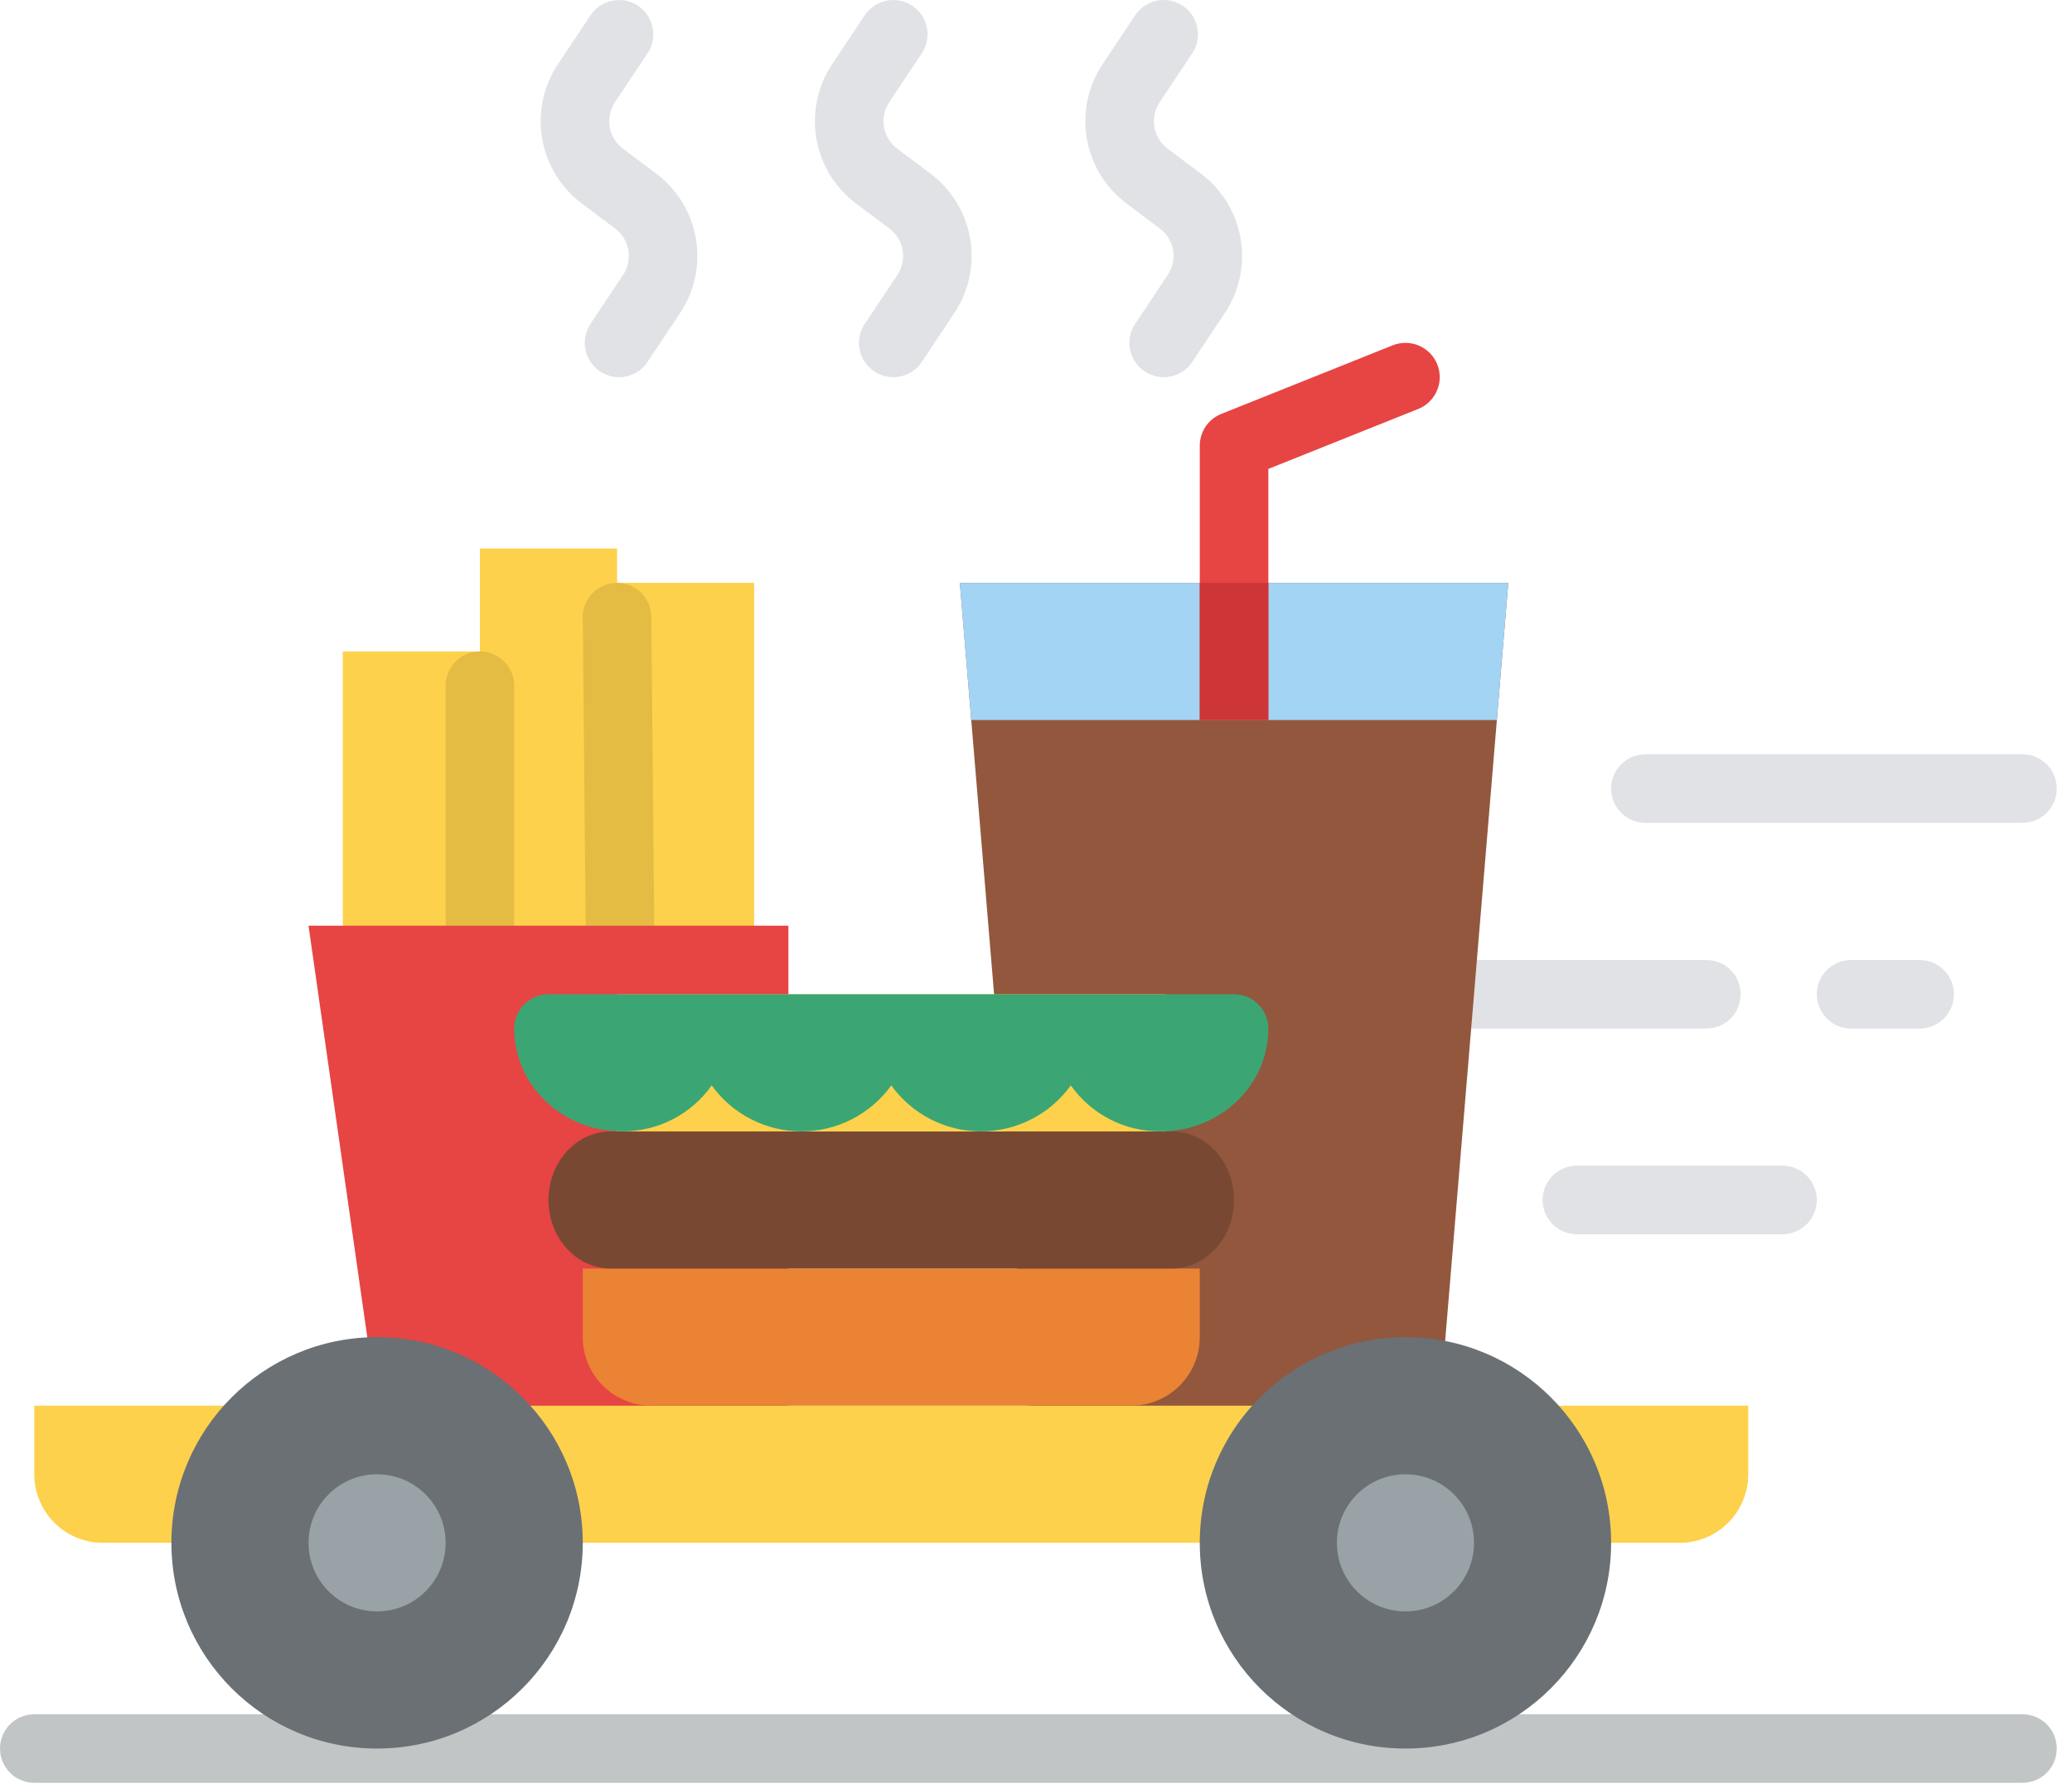 <svg width="51" height="44" viewBox="0 0 51 44" fill="none" xmlns="http://www.w3.org/2000/svg">
<path d="M42 25.313H33.75C33.526 25.313 33.312 25.224 33.153 25.066C32.995 24.907 32.906 24.693 32.906 24.469C32.906 24.245 32.995 24.031 33.153 23.872C33.312 23.714 33.526 23.625 33.75 23.625H42C42.224 23.625 42.438 23.714 42.597 23.872C42.755 24.031 42.844 24.245 42.844 24.469C42.844 24.693 42.755 24.907 42.597 25.066C42.438 25.224 42.224 25.313 42 25.313Z" fill="#E0E2E5"/>
<path d="M23.625 14.344L25.312 34.594V36.282H35.438V34.594L37.125 14.344H23.625Z" fill="#93573D"/>
<path d="M15.188 14.344V13.5H11.812V16.032H8.438V24.469H11.812H15.188V23.625H18.562V14.344H15.188Z" fill="#FDD14B"/>
<path d="M11.812 27C11.589 27 11.374 26.911 11.216 26.753C11.058 26.595 10.969 26.38 10.969 26.157V16.875C10.969 16.651 11.058 16.437 11.216 16.279C11.374 16.12 11.589 16.032 11.812 16.032C12.036 16.032 12.251 16.12 12.409 16.279C12.567 16.437 12.656 16.651 12.656 16.875V26.157C12.656 26.38 12.567 26.595 12.409 26.753C12.251 26.911 12.036 27 11.812 27Z" fill="#E4BC43"/>
<path d="M15.308 28.688C15.086 28.688 14.872 28.6 14.714 28.444C14.556 28.287 14.467 28.074 14.464 27.852L14.344 15.196C14.342 14.972 14.428 14.757 14.585 14.597C14.742 14.437 14.956 14.346 15.18 14.344C15.403 14.342 15.619 14.429 15.778 14.585C15.938 14.742 16.029 14.956 16.031 15.18L16.152 27.836C16.154 28.06 16.067 28.275 15.911 28.435C15.754 28.595 15.54 28.686 15.316 28.688H15.308Z" fill="#E4BC43"/>
<path d="M7.594 22.782L9.281 34.594V36.282H19.406V34.594V22.782H7.594Z" fill="#E74444"/>
<path d="M47.25 25.313H45.562C45.339 25.313 45.124 25.224 44.966 25.066C44.808 24.907 44.719 24.693 44.719 24.469C44.719 24.245 44.808 24.031 44.966 23.872C45.124 23.714 45.339 23.625 45.562 23.625H47.25C47.474 23.625 47.688 23.714 47.847 23.872C48.005 24.031 48.094 24.245 48.094 24.469C48.094 24.693 48.005 24.907 47.847 25.066C47.688 25.224 47.474 25.313 47.25 25.313Z" fill="#E0E2E5"/>
<path d="M37.125 14.344L36.843 17.719H23.907L23.625 14.344H37.125Z" fill="#A4D4F4"/>
<path d="M21.986 9.282C21.834 9.281 21.684 9.24 21.553 9.161C21.422 9.083 21.315 8.97 21.243 8.836C21.171 8.701 21.137 8.549 21.144 8.397C21.151 8.244 21.2 8.097 21.285 7.97L22.087 6.767C22.206 6.587 22.253 6.369 22.216 6.156C22.18 5.944 22.063 5.753 21.891 5.624L21.07 5.008C20.552 4.619 20.203 4.048 20.094 3.41C19.985 2.773 20.124 2.117 20.483 1.579L21.285 0.376C21.346 0.284 21.425 0.205 21.517 0.143C21.609 0.081 21.713 0.038 21.821 0.017C21.93 -0.005 22.042 -0.005 22.151 0.016C22.259 0.038 22.363 0.081 22.455 0.142C22.547 0.203 22.626 0.282 22.688 0.375C22.75 0.467 22.792 0.57 22.814 0.679C22.836 0.787 22.836 0.899 22.814 1.008C22.793 1.117 22.75 1.22 22.689 1.312L21.887 2.515C21.767 2.695 21.721 2.913 21.757 3.126C21.794 3.338 21.91 3.529 22.083 3.658L22.904 4.274C23.421 4.662 23.77 5.234 23.879 5.871C23.989 6.509 23.85 7.164 23.491 7.703L22.689 8.906C22.612 9.022 22.508 9.117 22.385 9.182C22.262 9.248 22.125 9.282 21.986 9.282V9.282Z" fill="#E0E2E5"/>
<path d="M15.236 9.282C15.084 9.282 14.934 9.24 14.803 9.161C14.672 9.083 14.565 8.97 14.493 8.836C14.421 8.701 14.387 8.549 14.394 8.397C14.402 8.244 14.45 8.097 14.535 7.97L15.336 6.767C15.456 6.587 15.502 6.369 15.466 6.156C15.43 5.944 15.313 5.753 15.141 5.624L14.32 5.008C13.803 4.62 13.454 4.048 13.344 3.41C13.235 2.773 13.374 2.117 13.733 1.579L14.535 0.376C14.659 0.19 14.852 0.061 15.071 0.017C15.291 -0.027 15.519 0.018 15.705 0.142C15.891 0.266 16.02 0.459 16.064 0.679C16.108 0.898 16.063 1.126 15.939 1.312L15.137 2.515C15.017 2.695 14.971 2.913 15.007 3.126C15.044 3.338 15.16 3.529 15.333 3.658L16.154 4.274C16.671 4.662 17.02 5.234 17.129 5.872C17.239 6.509 17.1 7.165 16.741 7.703L15.939 8.906C15.862 9.022 15.758 9.117 15.635 9.182C15.512 9.248 15.375 9.282 15.236 9.282V9.282Z" fill="#E0E2E5"/>
<path d="M28.642 9.282C28.49 9.281 28.34 9.24 28.209 9.161C28.078 9.083 27.971 8.97 27.899 8.836C27.827 8.701 27.793 8.549 27.8 8.397C27.808 8.244 27.856 8.097 27.941 7.97L28.743 6.767C28.863 6.587 28.909 6.369 28.873 6.156C28.836 5.944 28.72 5.753 28.547 5.624L27.727 5.008C27.209 4.62 26.86 4.048 26.751 3.41C26.642 2.773 26.78 2.117 27.139 1.579L27.941 0.376C28.065 0.19 28.258 0.06 28.477 0.016C28.586 -0.005 28.698 -0.005 28.807 0.016C28.916 0.038 29.019 0.08 29.111 0.142C29.203 0.203 29.283 0.282 29.344 0.374C29.406 0.466 29.449 0.57 29.471 0.678C29.492 0.787 29.493 0.899 29.471 1.008C29.45 1.116 29.407 1.22 29.345 1.312L28.544 2.515C28.424 2.695 28.378 2.913 28.414 3.126C28.451 3.338 28.567 3.529 28.74 3.658L29.561 4.274C30.078 4.662 30.427 5.234 30.536 5.871C30.646 6.509 30.507 7.164 30.148 7.703L29.346 8.906C29.269 9.022 29.164 9.117 29.042 9.182C28.919 9.248 28.782 9.282 28.642 9.282V9.282Z" fill="#E0E2E5"/>
<path d="M49.781 20.25H40.5C40.276 20.25 40.062 20.161 39.903 20.003C39.745 19.845 39.656 19.63 39.656 19.407C39.656 19.183 39.745 18.968 39.903 18.81C40.062 18.652 40.276 18.563 40.5 18.563H49.781C50.005 18.563 50.22 18.652 50.378 18.81C50.536 18.968 50.625 19.183 50.625 19.407C50.625 19.63 50.536 19.845 50.378 20.003C50.22 20.161 50.005 20.25 49.781 20.25Z" fill="#E0E2E5"/>
<path d="M43.875 30.375H38.812C38.589 30.375 38.374 30.286 38.216 30.128C38.058 29.97 37.969 29.755 37.969 29.532C37.969 29.308 38.058 29.093 38.216 28.935C38.374 28.777 38.589 28.688 38.812 28.688H43.875C44.099 28.688 44.313 28.777 44.472 28.935C44.63 29.093 44.719 29.308 44.719 29.532C44.719 29.755 44.63 29.97 44.472 30.128C44.313 30.286 44.099 30.375 43.875 30.375Z" fill="#E0E2E5"/>
<path d="M49.781 43.875H0.844C0.62 43.875 0.405 43.786 0.247 43.628C0.089 43.47 0 43.255 0 43.032C0 42.808 0.089 42.593 0.247 42.435C0.405 42.277 0.62 42.188 0.844 42.188H49.781C50.005 42.188 50.22 42.277 50.378 42.435C50.536 42.593 50.625 42.808 50.625 43.032C50.625 43.255 50.536 43.47 50.378 43.628C50.22 43.786 50.005 43.875 49.781 43.875Z" fill="#C2C5C6"/>
<path d="M0.844 34.594H43.031V36.282C43.031 36.729 42.853 37.158 42.537 37.475C42.221 37.791 41.791 37.969 41.344 37.969H2.531C2.084 37.969 1.654 37.791 1.338 37.475C1.022 37.158 0.844 36.729 0.844 36.282V34.594Z" fill="#FDD14B"/>
<path d="M34.594 43.032C37.39 43.032 39.656 40.765 39.656 37.969C39.656 35.173 37.39 32.907 34.594 32.907C31.798 32.907 29.531 35.173 29.531 37.969C29.531 40.765 31.798 43.032 34.594 43.032Z" fill="#6A7073"/>
<path d="M34.594 39.657C35.526 39.657 36.281 38.901 36.281 37.969C36.281 37.037 35.526 36.282 34.594 36.282C33.662 36.282 32.906 37.037 32.906 37.969C32.906 38.901 33.662 39.657 34.594 39.657Z" fill="#99A2A7"/>
<path d="M9.281 43.032C12.077 43.032 14.344 40.765 14.344 37.969C14.344 35.173 12.077 32.907 9.281 32.907C6.485 32.907 4.219 35.173 4.219 37.969C4.219 40.765 6.485 43.032 9.281 43.032Z" fill="#6A7073"/>
<path d="M9.281 39.657C10.213 39.657 10.969 38.901 10.969 37.969C10.969 37.037 10.213 36.282 9.281 36.282C8.349 36.282 7.594 37.037 7.594 37.969C7.594 38.901 8.349 39.657 9.281 39.657Z" fill="#99A2A7"/>
<path d="M14.344 31.219H29.531V32.907C29.531 33.354 29.354 33.783 29.037 34.1C28.721 34.416 28.291 34.594 27.844 34.594H16.031C15.584 34.594 15.155 34.416 14.838 34.1C14.521 33.783 14.344 33.354 14.344 32.907V31.219Z" fill="#EA8333"/>
<path d="M28.841 27.844C29.688 27.844 30.375 28.599 30.375 29.532C30.375 30.464 29.688 31.219 28.841 31.219H15.034C14.187 31.219 13.5 30.464 13.5 29.532C13.5 28.599 14.187 27.844 15.034 27.844H28.841Z" fill="#794832"/>
<path d="M15.188 24.469H28.688V27.844H15.188V24.469Z" fill="#FDD14B"/>
<path d="M31.219 25.313C31.219 26.711 30.032 27.844 28.567 27.844C28.135 27.847 27.708 27.746 27.323 27.549C26.938 27.352 26.607 27.065 26.357 26.712C26.104 27.062 25.773 27.348 25.388 27.544C25.004 27.741 24.579 27.844 24.147 27.844C23.715 27.844 23.29 27.741 22.906 27.544C22.522 27.348 22.19 27.062 21.938 26.712C21.685 27.062 21.353 27.348 20.969 27.544C20.585 27.741 20.16 27.844 19.728 27.844C19.296 27.844 18.871 27.741 18.487 27.544C18.102 27.348 17.771 27.062 17.518 26.712C17.268 27.065 16.937 27.352 16.552 27.549C16.167 27.746 15.74 27.847 15.308 27.844C13.844 27.844 12.656 26.711 12.656 25.313C12.656 25.089 12.745 24.874 12.903 24.716C13.062 24.558 13.276 24.469 13.5 24.469H30.375C30.599 24.469 30.813 24.558 30.972 24.716C31.13 24.874 31.219 25.089 31.219 25.313Z" fill="#3BA673"/>
<path d="M29.531 17.719V10.969C29.531 10.8 29.582 10.636 29.676 10.496C29.771 10.356 29.905 10.248 30.062 10.186L34.28 8.498C34.383 8.457 34.493 8.437 34.604 8.438C34.715 8.439 34.824 8.462 34.926 8.506C35.028 8.55 35.12 8.613 35.198 8.692C35.275 8.772 35.336 8.865 35.377 8.968C35.418 9.071 35.439 9.181 35.438 9.292C35.436 9.403 35.413 9.512 35.369 9.614C35.326 9.716 35.262 9.808 35.183 9.885C35.104 9.963 35.01 10.024 34.907 10.065L31.219 11.54V17.719H29.531Z" fill="#E74444"/>
<path d="M29.531 14.344H31.219V17.719H29.531V14.344Z" fill="#CE3536"/>
</svg>
